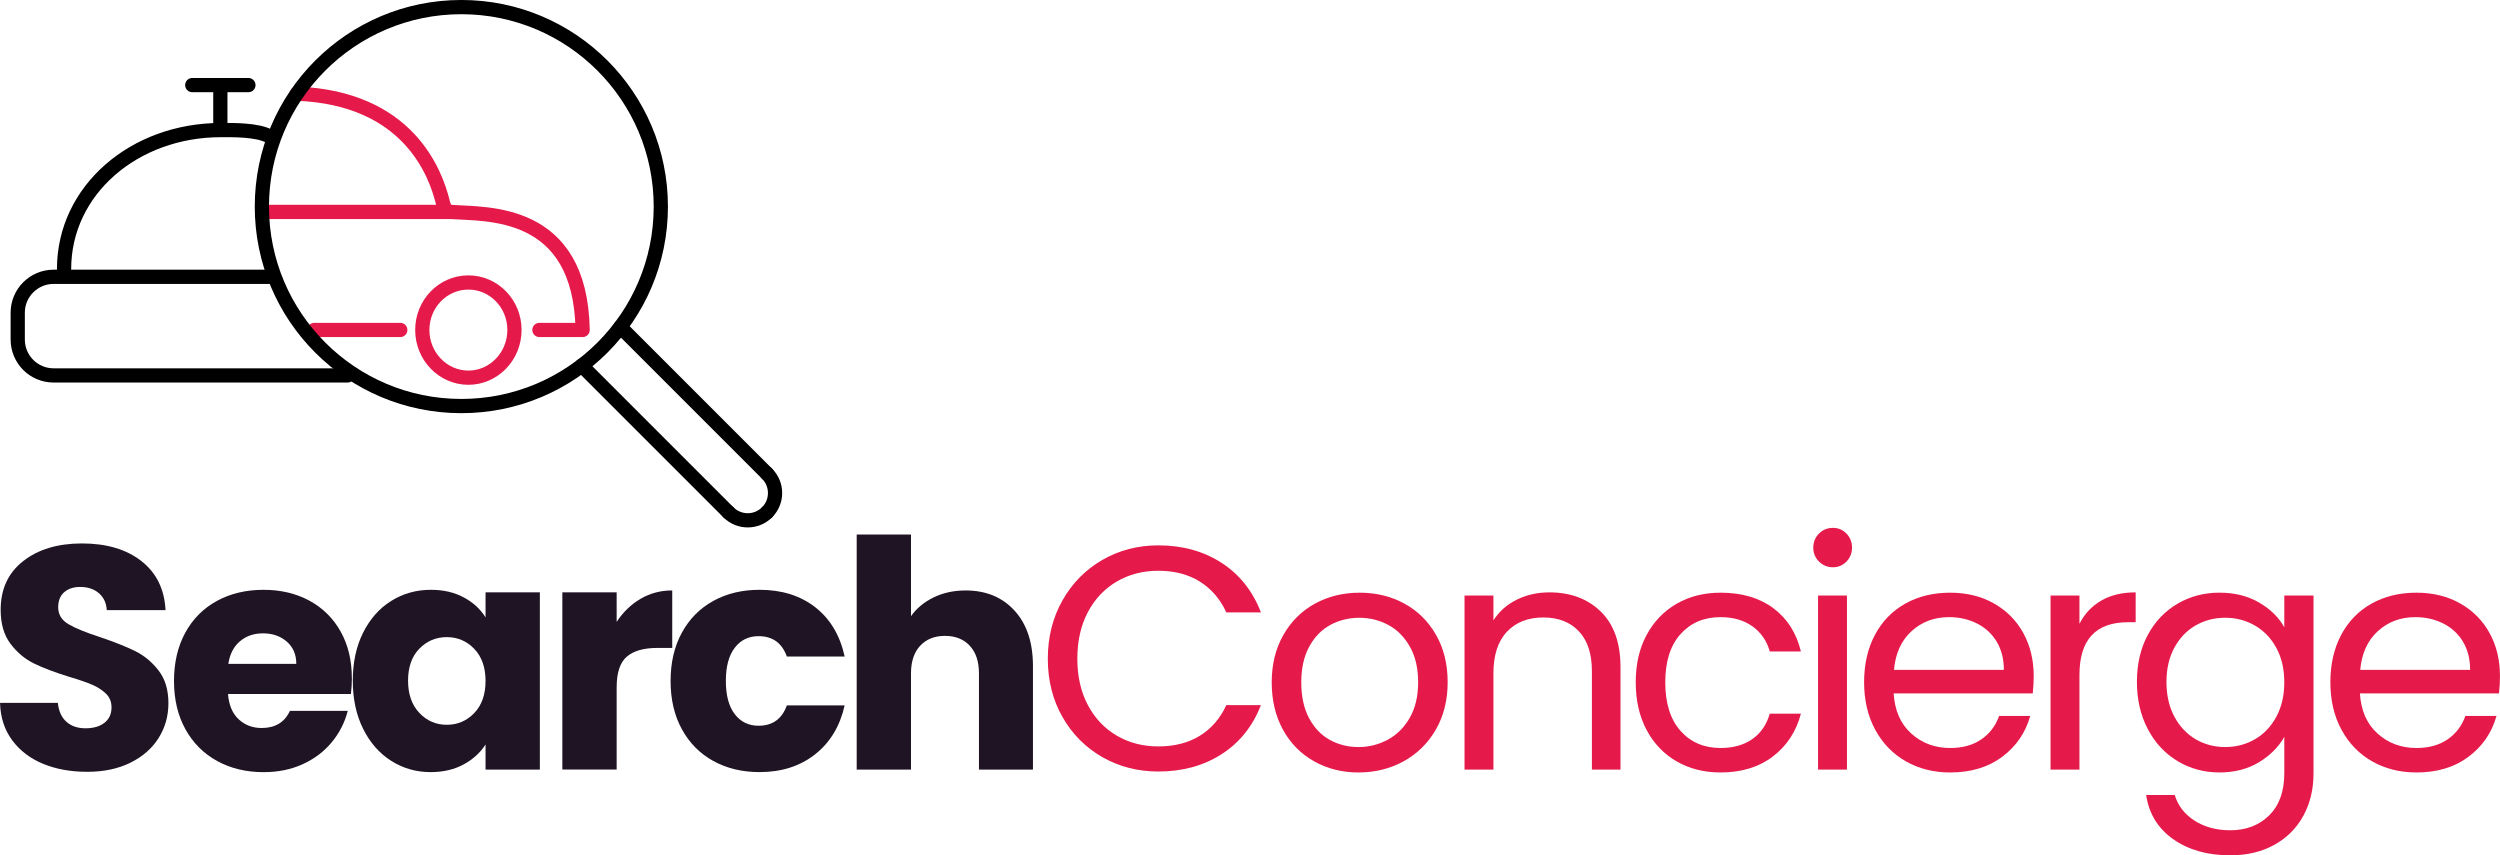<?xml version="1.0" encoding="UTF-8"?>
<!DOCTYPE svg PUBLIC "-//W3C//DTD SVG 1.1//EN" "http://www.w3.org/Graphics/SVG/1.1/DTD/svg11.dtd">
<!-- Creator: CorelDRAW 2020 (64-Bit) -->
<svg xmlns="http://www.w3.org/2000/svg" xml:space="preserve" width="93.034mm" height="31.831mm" version="1.1" style="shape-rendering:geometricPrecision; text-rendering:geometricPrecision; image-rendering:optimizeQuality; fill-rule:evenodd; clip-rule:evenodd"
viewBox="0 0 1335.38 456.9"
 xmlns:xlink="http://www.w3.org/1999/xlink"
 xmlns:xodm="http://www.corel.com/coreldraw/odm/2003">
 <defs>
  <style type="text/css">
   <![CDATA[
    .str0 {stroke:#E51A4B;stroke-width:7.6;stroke-linecap:round;stroke-linejoin:round;stroke-miterlimit:22.926}
    .str1 {stroke:black;stroke-width:7.6;stroke-linecap:round;stroke-linejoin:round;stroke-miterlimit:22.926}
    .fil0 {fill:none}
    .fil1 {fill:none;fill-rule:nonzero}
    .fil3 {fill:#E51A4B;fill-rule:nonzero}
    .fil2 {fill:#1F1424;fill-rule:nonzero}
   ]]>
  </style>
 </defs>
 <g id="Layer_x0020_1">
  <line class="fil0 str0" x1="167.89" y1="176.25" x2="213.81" y2= "176.25" />
  <path class="fil0 str0" d="M274.8 176.25c0,14.07 -11.06,25.5 -24.62,25.5 -13.56,-0.01 -24.62,-11.42 -24.62,-25.49 0,-14.08 11.06,-25.37 24.62,-25.37 13.56,-0.01 24.62,11.3 24.62,25.36z"/>
  <path class="fil0 str0" d="M288.12 176.25l23.09 0c-1.13,-65.18 -51.62,-61.65 -70.2,-63.03 -3.02,-0.26 -3.77,-2.27 -4.53,-5.29 -3.88,-15.83 -18.65,-55.62 -77.93,-57.89"/>
  <line class="fil0 str0" x1="141.3" y1="113.21" x2="241.01" y2= "113.21" />
  <path class="fil1 str1" d="M185.64 200.54l-157.03 0c-10.56,0 -19.15,-8.58 -19.15,-19.16l0 -14.36c0,-10.58 8.6,-19.16 19.15,-19.16l117.14 0"/>
  <path class="fil1 str1" d="M34.21 143.7c0,-42.18 37.52,-74.22 83.79,-74.22 5.66,0 19.73,-0.3 26.11,3.47"/>
  <line class="fil1 str1" x1="117.69" y1="68.92" x2="117.69" y2= "47.35" />
  <line class="fil1 str1" x1="132.68" y1="45.45" x2="102.69" y2= "45.45" />
  <path class="fil2" d="M46.49 412.27c-8.71,0 -16.51,-1.41 -23.41,-4.24 -6.9,-2.83 -12.41,-7.01 -16.54,-12.56 -4.13,-5.54 -6.31,-12.21 -6.53,-20.02l30.88 0c0.45,4.41 1.98,7.78 4.58,10.09 2.6,2.32 5.99,3.48 10.18,3.48 4.3,0 7.69,-0.99 10.18,-2.97 2.49,-1.98 3.73,-4.72 3.73,-8.23 0,-2.94 -0.99,-5.37 -2.97,-7.29 -1.98,-1.92 -4.41,-3.51 -7.3,-4.75 -2.88,-1.24 -6.98,-2.66 -12.3,-4.24 -7.69,-2.38 -13.97,-4.75 -18.83,-7.13 -4.86,-2.38 -9.05,-5.88 -12.56,-10.52 -3.51,-4.64 -5.26,-10.69 -5.26,-18.15 0,-11.08 4.01,-19.76 12.05,-26.04 8.03,-6.28 18.49,-9.42 31.39,-9.42 13.12,0 23.69,3.14 31.73,9.42 8.03,6.28 12.33,15.02 12.9,26.21l-31.39 0c-0.23,-3.85 -1.64,-6.87 -4.24,-9.08 -2.6,-2.21 -5.94,-3.31 -10.01,-3.31 -3.51,0 -6.33,0.93 -8.48,2.8 -2.15,1.87 -3.22,4.55 -3.22,8.06 0,3.85 1.81,6.84 5.43,8.99 3.62,2.15 9.28,4.47 16.97,6.96 7.69,2.6 13.94,5.09 18.75,7.47 4.81,2.37 8.96,5.82 12.47,10.35 3.51,4.52 5.26,10.35 5.26,17.48 0,6.79 -1.73,12.95 -5.18,18.49 -3.45,5.54 -8.45,9.95 -15.01,13.23 -6.56,3.28 -14.31,4.92 -23.24,4.92z"/>
  <path id="1" class="fil2" d="M187.95 362.23c0,2.71 -0.17,5.54 -0.51,8.48l-65.66 0c0.45,5.88 2.35,10.38 5.68,13.49 3.34,3.11 7.44,4.67 12.3,4.67 7.24,0 12.27,-3.05 15.1,-9.16l30.88 0c-1.58,6.22 -4.44,11.82 -8.57,16.8 -4.13,4.98 -9.3,8.88 -15.52,11.71 -6.22,2.83 -13.18,4.24 -20.87,4.24 -9.28,0 -17.53,-1.98 -24.77,-5.94 -7.24,-3.96 -12.89,-9.62 -16.97,-16.97 -4.07,-7.35 -6.11,-15.95 -6.11,-25.79 0,-9.84 2.01,-18.44 6.02,-25.79 4.01,-7.35 9.64,-13.01 16.88,-16.97 7.24,-3.96 15.55,-5.94 24.94,-5.94 9.16,0 17.3,1.92 24.43,5.77 7.13,3.85 12.7,9.33 16.71,16.46 4.01,7.13 6.02,15.44 6.02,24.94zm-29.69 -7.63c0,-4.98 -1.7,-8.94 -5.09,-11.88 -3.39,-2.94 -7.63,-4.41 -12.72,-4.41 -4.86,0 -8.96,1.41 -12.3,4.24 -3.34,2.83 -5.4,6.84 -6.19,12.05l36.31 0z"/>
  <path id="2" class="fil2" d="M188.43 363.58c0,-9.73 1.84,-18.27 5.51,-25.62 3.68,-7.35 8.68,-13.01 15.02,-16.97 6.33,-3.96 13.4,-5.94 21.21,-5.94 6.67,0 12.53,1.36 17.56,4.07 5.03,2.71 8.91,6.28 11.62,10.69l0 -13.4 29.01 0 0 94.67 -29.01 0 0 -13.4c-2.83,4.41 -6.76,7.97 -11.79,10.69 -5.03,2.71 -10.89,4.07 -17.56,4.07 -7.69,0 -14.7,-2.01 -21.04,-6.02 -6.33,-4.01 -11.34,-9.73 -15.02,-17.14 -3.68,-7.41 -5.51,-15.98 -5.51,-25.7zm70.92 0.17c0,-7.24 -2.01,-12.95 -6.02,-17.14 -4.02,-4.18 -8.91,-6.28 -14.68,-6.28 -5.77,0 -10.66,2.06 -14.68,6.19 -4.01,4.13 -6.02,9.81 -6.02,17.05 0,7.24 2.01,12.98 6.02,17.22 4.01,4.24 8.91,6.36 14.68,6.36 5.77,0 10.66,-2.09 14.68,-6.28 4.01,-4.19 6.02,-9.9 6.02,-17.14z"/>
  <path id="3" class="fil2" d="M329.38 332.19c3.39,-5.2 7.63,-9.3 12.72,-12.3 5.09,-3 10.75,-4.5 16.97,-4.5l0 30.71 -7.97 0c-7.24,0 -12.67,1.55 -16.29,4.66 -3.62,3.11 -5.43,8.57 -5.43,16.37l0 43.94 -29.01 0 0 -94.67 29.01 0 0 15.78z"/>
  <path id="4" class="fil2" d="M358.19 363.75c0,-9.84 2.01,-18.44 6.02,-25.79 4.01,-7.35 9.61,-13.01 16.8,-16.97 7.18,-3.96 15.41,-5.94 24.69,-5.94 11.88,0 21.8,3.11 29.78,9.33 7.97,6.22 13.21,14.99 15.69,26.3l-30.88 0c-2.6,-7.24 -7.64,-10.86 -15.1,-10.86 -5.32,0 -9.56,2.06 -12.73,6.19 -3.17,4.13 -4.75,10.04 -4.75,17.73 0,7.69 1.58,13.6 4.75,17.73 3.17,4.13 7.41,6.19 12.73,6.19 7.46,0 12.5,-3.62 15.1,-10.86l30.88 0c-2.49,11.09 -7.75,19.79 -15.78,26.13 -8.03,6.33 -17.93,9.5 -29.69,9.5 -9.27,0 -17.5,-1.98 -24.69,-5.94 -7.18,-3.96 -12.78,-9.62 -16.8,-16.97 -4.02,-7.35 -6.02,-15.95 -6.02,-25.79z"/>
  <path id="5" class="fil2" d="M515.78 315.4c10.86,0 19.57,3.59 26.13,10.77 6.56,7.18 9.84,17.05 9.84,29.61l0 55.31 -28.84 0 0 -51.41c0,-6.33 -1.64,-11.25 -4.92,-14.76 -3.28,-3.51 -7.69,-5.26 -13.23,-5.26 -5.54,0 -9.95,1.75 -13.23,5.26 -3.28,3.51 -4.92,8.43 -4.92,14.76l0 51.41 -29.01 0 0 -125.55 29.01 0 0 43.6c2.94,-4.18 6.96,-7.52 12.05,-10.01 5.09,-2.49 10.8,-3.73 17.14,-3.73z"/>
  <path id="6" class="fil3" d="M559.69 351.88c0,-11.54 2.6,-21.92 7.8,-31.13 5.2,-9.22 12.3,-16.43 21.29,-21.63 8.99,-5.2 18.97,-7.81 29.95,-7.81 12.89,0 24.15,3.11 33.76,9.33 9.61,6.22 16.63,15.04 21.04,26.47l-18.49 0c-3.28,-7.13 -8,-12.61 -14.17,-16.46 -6.16,-3.85 -13.54,-5.77 -22.14,-5.77 -8.26,0 -15.67,1.92 -22.23,5.77 -6.56,3.85 -11.71,9.3 -15.44,16.37 -3.73,7.07 -5.6,15.35 -5.6,24.86 0,9.39 1.87,17.62 5.6,24.69 3.73,7.07 8.88,12.53 15.44,16.37 6.56,3.85 13.97,5.77 22.23,5.77 8.6,0 15.98,-1.89 22.14,-5.68 6.16,-3.79 10.89,-9.25 14.17,-16.37l18.49 0c-4.41,11.31 -11.42,20.05 -21.04,26.21 -9.61,6.16 -20.87,9.25 -33.76,9.25 -10.97,0 -20.95,-2.57 -29.95,-7.72 -8.99,-5.15 -16.09,-12.3 -21.29,-21.46 -5.2,-9.16 -7.8,-19.51 -7.8,-31.05z"/>
  <path id="7" class="fil3" d="M725.61 412.62c-8.71,0 -16.6,-1.98 -23.67,-5.94 -7.07,-3.96 -12.61,-9.59 -16.63,-16.88 -4.02,-7.3 -6.02,-15.75 -6.02,-25.37 0,-9.5 2.06,-17.9 6.19,-25.19 4.13,-7.29 9.76,-12.89 16.88,-16.8 7.13,-3.9 15.1,-5.85 23.92,-5.85 8.82,0 16.8,1.95 23.92,5.85 7.13,3.9 12.75,9.47 16.88,16.71 4.13,7.24 6.19,15.67 6.19,25.28 0,9.62 -2.12,18.07 -6.36,25.37 -4.24,7.29 -9.98,12.92 -17.22,16.88 -7.24,3.96 -15.27,5.94 -24.09,5.94zm0 -13.57c5.54,0 10.75,-1.3 15.61,-3.9 4.86,-2.6 8.79,-6.5 11.79,-11.71 3,-5.2 4.5,-11.54 4.5,-19 0,-7.46 -1.47,-13.8 -4.41,-19 -2.94,-5.2 -6.79,-9.08 -11.54,-11.62 -4.75,-2.54 -9.9,-3.82 -15.44,-3.82 -5.66,0 -10.83,1.27 -15.52,3.82 -4.69,2.54 -8.45,6.42 -11.28,11.62 -2.83,5.2 -4.24,11.54 -4.24,19 0,7.58 1.39,13.97 4.16,19.17 2.77,5.2 6.48,9.08 11.11,11.62 4.64,2.54 9.73,3.82 15.27,3.82z"/>
  <path id="8" class="fil3" d="M827.58 316.42c11.31,0 20.47,3.42 27.49,10.27 7.01,6.84 10.52,16.71 10.52,29.61l0 54.8 -15.27 0 0 -52.6c0,-9.27 -2.32,-16.37 -6.96,-21.29 -4.64,-4.92 -10.97,-7.38 -19,-7.38 -8.14,0 -14.62,2.54 -19.43,7.63 -4.81,5.09 -7.21,12.5 -7.21,22.23l0 51.41 -15.44 0 0 -92.98 15.44 0 0 13.23c3.05,-4.75 7.21,-8.43 12.47,-11.03 5.26,-2.6 11.06,-3.9 17.39,-3.9z"/>
  <path id="9" class="fil3" d="M873.73 364.43c0,-9.61 1.92,-18.01 5.77,-25.19 3.85,-7.18 9.19,-12.75 16.03,-16.71 6.84,-3.96 14.68,-5.94 23.5,-5.94 11.42,0 20.84,2.77 28.25,8.31 7.41,5.54 12.3,13.23 14.68,23.07l-16.63 0c-1.58,-5.66 -4.67,-10.12 -9.25,-13.4 -4.58,-3.28 -10.26,-4.92 -17.05,-4.92 -8.82,0 -15.95,3.03 -21.38,9.08 -5.43,6.05 -8.14,14.62 -8.14,25.7 0,11.2 2.72,19.85 8.14,25.96 5.43,6.11 12.56,9.16 21.38,9.16 6.79,0 12.44,-1.58 16.97,-4.75 4.52,-3.17 7.63,-7.69 9.33,-13.57l16.63 0c-2.49,9.5 -7.47,17.11 -14.93,22.82 -7.47,5.71 -16.8,8.57 -27.99,8.57 -8.82,0 -16.66,-1.98 -23.5,-5.94 -6.84,-3.96 -12.19,-9.56 -16.03,-16.8 -3.85,-7.24 -5.77,-15.72 -5.77,-25.45z"/>
  <path id="10" class="fil3" d="M979.09 303.01c-2.94,0 -5.43,-1.02 -7.47,-3.05 -2.04,-2.04 -3.05,-4.52 -3.05,-7.47 0,-2.94 1.02,-5.43 3.05,-7.47 2.04,-2.04 4.52,-3.05 7.47,-3.05 2.83,0 5.23,1.02 7.21,3.05 1.98,2.04 2.97,4.52 2.97,7.47 0,2.94 -0.99,5.43 -2.97,7.47 -1.98,2.04 -4.38,3.05 -7.21,3.05zm7.47 15.1l0 92.98 -15.44 0 0 -92.98 15.44 0z"/>
  <path id="11" class="fil3" d="M1086.32 361.04c0,2.94 -0.17,6.05 -0.51,9.33l-74.31 0c0.57,9.16 3.7,16.32 9.42,21.46 5.71,5.15 12.64,7.72 20.78,7.72 6.67,0 12.25,-1.55 16.71,-4.66 4.47,-3.11 7.61,-7.27 9.42,-12.47l16.63 0c-2.49,8.94 -7.47,16.2 -14.93,21.8 -7.47,5.6 -16.74,8.4 -27.83,8.4 -8.82,0 -16.71,-1.98 -23.67,-5.94 -6.96,-3.96 -12.41,-9.59 -16.37,-16.88 -3.96,-7.3 -5.94,-15.75 -5.94,-25.37 0,-9.61 1.92,-18.04 5.77,-25.28 3.85,-7.24 9.25,-12.81 16.2,-16.71 6.96,-3.9 14.96,-5.85 24.01,-5.85 8.82,0 16.63,1.92 23.41,5.77 6.79,3.85 12.02,9.13 15.69,15.86 3.68,6.73 5.51,14.34 5.51,22.82zm-15.95 -3.22c0,-5.88 -1.3,-10.94 -3.9,-15.19 -2.6,-4.24 -6.14,-7.46 -10.6,-9.67 -4.47,-2.21 -9.42,-3.31 -14.84,-3.31 -7.81,0 -14.45,2.49 -19.94,7.47 -5.49,4.98 -8.63,11.88 -9.42,20.7l58.7 0z"/>
  <path id="12" class="fil3" d="M1110.75 333.21c2.71,-5.32 6.59,-9.44 11.62,-12.38 5.03,-2.94 11.17,-4.41 18.41,-4.41l0 15.95 -4.07 0c-17.31,0 -25.96,9.39 -25.96,28.16l0 50.56 -15.44 0 0 -92.98 15.44 0 0 15.1z"/>
  <path id="13" class="fil3" d="M1185.56 316.58c8.03,0 15.07,1.75 21.12,5.26 6.05,3.51 10.55,7.92 13.49,13.23l0 -16.97 15.61 0 0 95.01c0,8.48 -1.81,16.03 -5.43,22.65 -3.62,6.62 -8.79,11.79 -15.52,15.52 -6.73,3.73 -14.56,5.6 -23.5,5.6 -12.21,0 -22.4,-2.89 -30.54,-8.65 -8.14,-5.77 -12.95,-13.63 -14.42,-23.58l15.27 0c1.7,5.66 5.2,10.21 10.52,13.66 5.32,3.45 11.71,5.18 19.17,5.18 8.48,0 15.41,-2.66 20.78,-7.97 5.37,-5.32 8.06,-12.78 8.06,-22.4l0 -19.51c-3.05,5.43 -7.58,9.95 -13.57,13.57 -5.99,3.62 -13.01,5.43 -21.04,5.43 -8.26,0 -15.75,-2.04 -22.48,-6.11 -6.73,-4.07 -12.02,-9.78 -15.86,-17.14 -3.85,-7.35 -5.77,-15.72 -5.77,-25.11 0,-9.5 1.92,-17.84 5.77,-25.03 3.85,-7.18 9.13,-12.75 15.86,-16.71 6.73,-3.96 14.22,-5.94 22.48,-5.94zm34.61 47.84c0,-7.01 -1.41,-13.12 -4.24,-18.32 -2.83,-5.2 -6.64,-9.19 -11.45,-11.96 -4.81,-2.77 -10.09,-4.16 -15.86,-4.16 -5.77,0 -11.03,1.36 -15.78,4.07 -4.75,2.72 -8.54,6.67 -11.37,11.88 -2.83,5.2 -4.24,11.31 -4.24,18.32 0,7.13 1.41,13.32 4.24,18.58 2.83,5.26 6.62,9.28 11.37,12.05 4.75,2.77 10.01,4.16 15.78,4.16 5.77,0 11.06,-1.39 15.86,-4.16 4.81,-2.77 8.62,-6.79 11.45,-12.05 2.83,-5.26 4.24,-11.4 4.24,-18.41z"/>
  <path id="14" class="fil3" d="M1335.38 361.04c0,2.94 -0.17,6.05 -0.51,9.33l-74.31 0c0.57,9.16 3.7,16.32 9.42,21.46 5.71,5.15 12.64,7.72 20.78,7.72 6.67,0 12.25,-1.55 16.71,-4.66 4.47,-3.11 7.61,-7.27 9.42,-12.47l16.63 0c-2.49,8.94 -7.47,16.2 -14.93,21.8 -7.47,5.6 -16.74,8.4 -27.83,8.4 -8.82,0 -16.71,-1.98 -23.67,-5.94 -6.96,-3.96 -12.41,-9.59 -16.37,-16.88 -3.96,-7.3 -5.94,-15.75 -5.94,-25.37 0,-9.61 1.92,-18.04 5.77,-25.28 3.85,-7.24 9.25,-12.81 16.2,-16.71 6.96,-3.9 14.96,-5.85 24.01,-5.85 8.82,0 16.63,1.92 23.41,5.77 6.79,3.85 12.02,9.13 15.69,15.86 3.68,6.73 5.51,14.34 5.51,22.82zm-15.95 -3.22c0,-5.88 -1.3,-10.94 -3.9,-15.19 -2.6,-4.24 -6.14,-7.46 -10.6,-9.67 -4.47,-2.21 -9.42,-3.31 -14.84,-3.31 -7.81,0 -14.45,2.49 -19.94,7.47 -5.49,4.98 -8.63,11.88 -9.42,20.7l58.7 0z"/>
  <g id="_1939821448352">
   <line class="fil1 str1" x1="331.37" y1="174.67" x2="409.72" y2= "253.03" />
   <path class="fil1 str1" d="M409.72 253.03c5.7,5.7 5.7,14.94 0,20.64"/>
   <path class="fil1 str1" d="M409.72 273.66c-5.7,5.7 -14.94,5.7 -20.64,0"/>
   <line class="fil1 str1" x1="389.08" y1="273.66" x2="310.72" y2= "195.3" />
  </g>
  <path class="fil1 str1" d="M352.97 110.35c0,58.85 -47.7,106.55 -106.55,106.55 -58.85,0 -106.55,-47.71 -106.55,-106.55 0,-58.85 47.7,-106.56 106.55,-106.56 58.85,0 106.55,47.71 106.55,106.56z"/>
 </g>
</svg>
